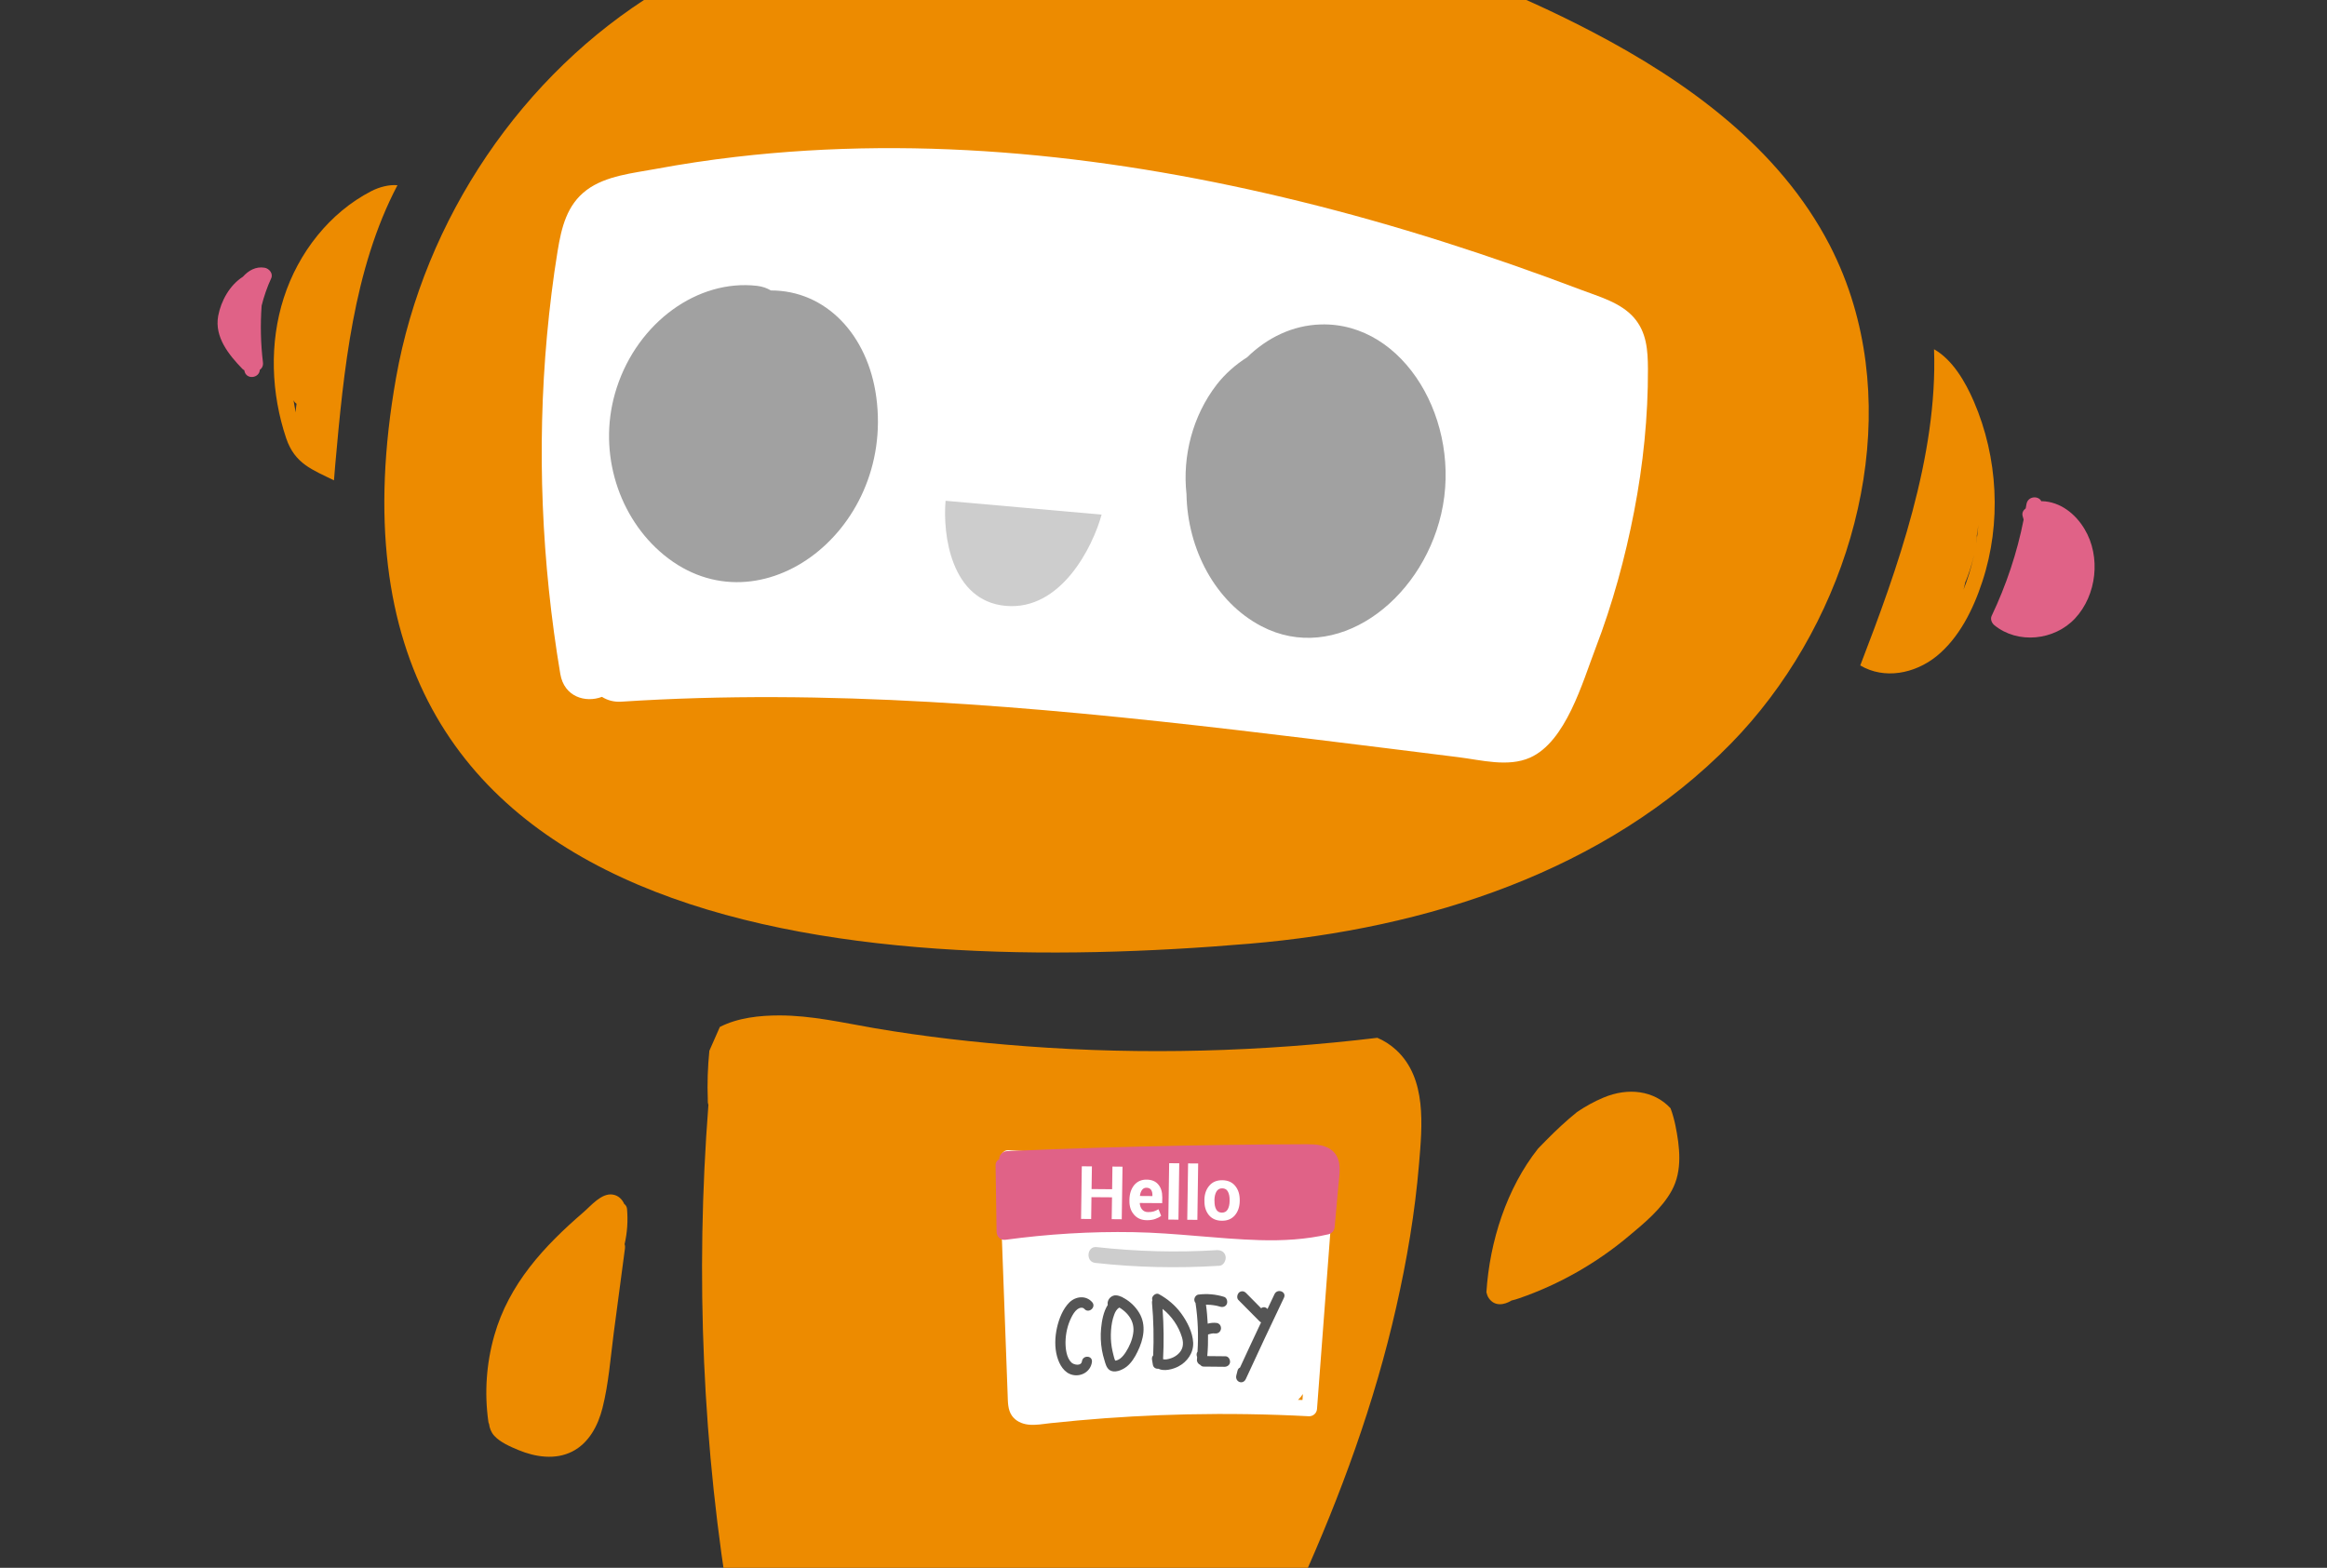 <svg width="92" height="62" viewBox="0 0 92 62" fill="none" xmlns="http://www.w3.org/2000/svg">
<rect x="0" y="0" width="92" height="62" fill="#333333" stroke="none"/>
<g clip-path="url(#clip0)">
<path d="M55.205 41.528C54.971 41.312 54.72 41.154 54.455 41.041C49.852 41.593 45.213 41.723 40.575 41.376C38.564 41.225 36.56 40.999 34.574 40.66C33.319 40.444 32.084 40.155 30.805 40.156C30.043 40.156 29.173 40.245 28.46 40.612C28.322 40.925 28.183 41.24 28.045 41.554C27.981 42.198 27.958 42.846 27.984 43.496L27.983 43.502C27.983 43.529 27.983 43.559 27.985 43.587C27.987 43.625 27.996 43.658 28.008 43.689C27.483 50.456 27.776 57.287 28.909 63.962C29.521 67.563 30.199 71.45 31.61 74.81C32.913 77.908 35.765 79.479 38.975 78.816C42.192 78.155 44.474 75.578 46.159 72.8C48.124 69.561 49.859 66.11 51.421 62.647C53.007 59.127 54.344 55.483 55.2 51.697C55.623 49.833 55.943 47.944 56.102 46.037C56.23 44.514 56.414 42.65 55.205 41.528Z" fill="#ED8B00"/>
<path d="M66.046 43.826C65.391 43.121 64.368 42.997 63.401 43.403C63.028 43.559 62.678 43.753 62.35 43.976C61.926 44.318 61.526 44.692 61.142 45.081C61.028 45.194 60.917 45.306 60.809 45.421C59.572 46.985 58.896 49.083 58.766 51.104C58.786 51.188 58.813 51.27 58.865 51.342C59.093 51.669 59.465 51.612 59.759 51.43C59.864 51.408 59.971 51.373 60.073 51.338C60.863 51.065 61.625 50.717 62.354 50.303C63.067 49.895 63.749 49.425 64.38 48.894C64.994 48.384 65.704 47.797 66.095 47.08C66.529 46.287 66.409 45.341 66.236 44.49C66.19 44.276 66.129 44.046 66.046 43.826Z" fill="#ED8B00"/>
<path d="M24.79 47.806C24.78 47.717 24.738 47.653 24.679 47.611C24.595 47.421 24.44 47.272 24.221 47.24C23.78 47.173 23.371 47.678 23.063 47.943C21.515 49.276 20.119 50.777 19.541 52.819C19.227 53.926 19.147 55.086 19.308 56.224C19.31 56.254 19.32 56.281 19.335 56.31C19.358 56.478 19.414 56.638 19.54 56.778C19.781 57.042 20.176 57.21 20.498 57.344C21.163 57.62 21.954 57.742 22.622 57.403C23.28 57.07 23.643 56.382 23.821 55.678C24.062 54.719 24.136 53.707 24.263 52.728C24.413 51.604 24.561 50.48 24.71 49.357C24.718 49.297 24.71 49.245 24.694 49.201C24.8 48.746 24.831 48.278 24.79 47.806Z" fill="#ED8B00"/>
<path d="M78.036 15.872C77.704 15.104 77.197 14.225 76.464 13.811C76.616 18.035 75.007 22.528 73.547 26.315C74.5 26.88 75.7 26.641 76.552 25.959C77.455 25.234 78.018 24.09 78.375 22.995C79.136 20.684 78.994 18.089 78.036 15.872ZM77.63 23.317C77.656 23.22 77.679 23.122 77.698 23.022C77.707 23.006 77.716 22.988 77.725 22.968C77.947 22.42 78.092 21.846 78.157 21.257C78.159 21.232 78.159 21.209 78.153 21.187C78.178 21.048 78.198 20.907 78.215 20.767C78.143 21.639 77.954 22.514 77.63 23.317Z" fill="#ED8B00"/>
<path d="M82.415 20.923C82.052 20.315 81.458 19.846 80.743 19.82C80.731 19.819 80.719 19.823 80.706 19.823C80.597 19.592 80.169 19.611 80.117 19.943C80.107 19.997 80.098 20.051 80.088 20.105C79.993 20.173 79.931 20.282 79.967 20.408C79.98 20.456 79.993 20.501 80.006 20.549C79.746 21.868 79.317 23.145 78.741 24.357C78.68 24.487 78.75 24.644 78.85 24.725C79.778 25.482 81.223 25.329 82.038 24.457C82.899 23.534 83.068 22.01 82.415 20.923Z" fill="#E06287"/>
<path d="M13.256 18.355C13.588 14.664 13.966 10.652 15.714 7.324C15.372 7.296 14.991 7.398 14.679 7.559C13.04 8.404 11.796 9.985 11.22 11.778C10.642 13.57 10.717 15.55 11.314 17.33C11.656 18.343 12.348 18.573 13.204 18.996C13.218 18.779 13.237 18.567 13.256 18.355ZM11.693 16.31C11.66 16.148 11.63 15.985 11.604 15.821C11.628 15.887 11.674 15.935 11.725 15.965C11.705 16.082 11.693 16.197 11.693 16.31Z" fill="#ED8B00"/>
<path d="M10.46 10.587C10.117 10.529 9.825 10.696 9.602 10.945C9.086 11.274 8.739 11.891 8.626 12.495C8.474 13.332 9.05 14.035 9.58 14.584C9.605 14.609 9.63 14.627 9.659 14.642C9.661 14.648 9.66 14.655 9.662 14.661C9.731 15.031 10.254 14.959 10.271 14.628C10.355 14.566 10.414 14.465 10.396 14.33C10.306 13.584 10.29 12.835 10.344 12.086C10.436 11.72 10.56 11.358 10.72 11.01C10.812 10.813 10.638 10.618 10.46 10.587Z" fill="#E06287"/>
<path d="M73.284 12.052C73.044 11.239 72.727 10.447 72.333 9.683C70.349 5.861 66.723 3.232 62.966 1.267C56.567 -2.081 49.42 -3.906 42.229 -4.077C36.619 -4.21 30.838 -3.294 26.003 -0.343C20.651 2.921 16.773 8.65 15.658 14.94C11.708 37.255 33.896 38.634 49.406 37.319C56.365 36.729 63.484 34.471 68.443 29.395C72.804 24.932 75.036 17.967 73.284 12.052Z" fill="#ED8B00"/>
<path d="M65.153 14.589C65.149 13.848 65.103 13.137 64.596 12.558C64.071 11.962 63.225 11.732 62.517 11.464C58.893 10.091 55.202 8.9 51.445 7.975C44.14 6.174 36.593 5.332 29.091 6.204C28.03 6.328 26.971 6.486 25.922 6.681C25.028 6.848 23.955 6.947 23.195 7.513C22.409 8.1 22.198 8.998 22.045 9.93C21.863 11.038 21.729 12.156 21.625 13.276C21.22 17.736 21.413 22.247 22.152 26.652C22.305 27.559 23.147 27.805 23.799 27.558C24.011 27.693 24.27 27.767 24.567 27.748C32.679 27.222 40.801 27.927 48.852 28.865C50.847 29.096 52.84 29.345 54.833 29.591C55.773 29.708 56.714 29.826 57.654 29.943C58.554 30.054 59.618 30.348 60.488 29.963C61.909 29.335 62.563 26.989 63.083 25.631C63.754 23.881 64.25 22.066 64.607 20.222C64.965 18.372 65.16 16.476 65.153 14.589Z" fill="white"/>
<path d="M52.216 12.831C51.096 12.863 50.094 13.361 49.309 14.127C48.852 14.417 48.435 14.783 48.104 15.209C47.142 16.455 46.745 18.052 46.909 19.541C46.947 21.712 48.044 23.808 49.871 24.764C52.79 26.29 56.166 23.82 56.979 20.326C57.822 16.694 55.532 12.733 52.216 12.831Z" fill="#A1A1A1"/>
<path d="M34.646 15.714C34.315 13.231 32.643 11.483 30.477 11.486C30.321 11.393 30.141 11.329 29.932 11.304C27.578 11.032 25.222 12.752 24.384 15.33C23.603 17.723 24.379 20.283 26.069 21.793C29.838 25.161 35.367 21.102 34.646 15.714Z" fill="#A1A1A1"/>
<path d="M52.76 46.562C52.767 46.457 52.733 46.375 52.672 46.317C52.696 46.241 52.715 46.167 52.741 46.092C52.795 45.918 52.691 45.663 52.487 45.67C48.283 45.81 44.075 45.748 39.88 45.486C39.632 45.471 39.52 45.727 39.578 45.917C39.533 45.966 39.501 46.028 39.504 46.099C39.615 49.116 39.725 52.135 39.838 55.152C39.849 55.436 39.839 55.744 40.007 55.986C40.162 56.203 40.398 56.306 40.652 56.337C40.942 56.371 41.248 56.312 41.534 56.28C41.891 56.243 42.25 56.207 42.609 56.174C44.05 56.044 45.494 55.963 46.938 55.932C48.541 55.898 50.145 55.922 51.744 56.007C51.903 56.015 52.056 55.896 52.069 55.721C52.299 52.665 52.528 49.613 52.76 46.562ZM51.317 55.358C51.39 55.293 51.453 55.215 51.511 55.128C51.507 55.207 51.5 55.286 51.495 55.363C51.435 55.36 51.377 55.359 51.317 55.358Z" fill="white"/>
<path d="M52.732 45.558C52.455 45.269 52.035 45.251 51.662 45.249C51.114 45.249 50.569 45.253 50.021 45.259C47.851 45.277 45.679 45.32 43.507 45.385C42.28 45.423 41.052 45.468 39.827 45.521C39.63 45.529 39.5 45.675 39.507 45.846C39.421 45.884 39.358 45.965 39.361 46.097C39.374 46.962 39.387 47.828 39.4 48.692C39.403 48.902 39.542 49.055 39.753 49.028C41.433 48.801 43.124 48.696 44.817 48.727C46.484 48.755 48.137 48.993 49.802 49.042C50.713 49.068 51.629 49.019 52.522 48.811C52.65 48.78 52.755 48.67 52.767 48.528C52.816 47.98 52.867 47.434 52.915 46.886C52.952 46.438 53.069 45.909 52.732 45.558Z" fill="#E06287"/>
<path d="M44.349 48.217L43.952 48.213L43.965 47.349L43.152 47.343L43.14 48.207L42.741 48.203L42.77 46.122L43.17 46.126L43.156 47.022L43.969 47.029L43.981 46.133L44.38 46.137L44.349 48.217Z" fill="white"/>
<path d="M45.343 48.254C45.13 48.252 44.96 48.181 44.835 48.035C44.709 47.892 44.65 47.71 44.653 47.49L44.653 47.433C44.659 47.205 44.721 47.015 44.841 46.866C44.966 46.718 45.13 46.646 45.331 46.649C45.532 46.65 45.686 46.714 45.793 46.841C45.903 46.969 45.953 47.139 45.952 47.353L45.948 47.579L45.065 47.573L45.062 47.581C45.067 47.682 45.101 47.767 45.156 47.833C45.213 47.899 45.292 47.933 45.391 47.933C45.478 47.935 45.552 47.924 45.612 47.907C45.669 47.889 45.735 47.859 45.803 47.821L45.907 48.08C45.846 48.131 45.767 48.172 45.67 48.206C45.572 48.239 45.462 48.255 45.343 48.254ZM45.326 46.97C45.254 46.97 45.193 46.998 45.151 47.057C45.108 47.117 45.079 47.194 45.068 47.289L45.072 47.296L45.561 47.3L45.562 47.262C45.563 47.174 45.545 47.103 45.506 47.049C45.467 46.997 45.406 46.971 45.326 46.97Z" fill="white"/>
<path d="M46.591 48.233L46.191 48.229L46.224 46L46.623 46.003L46.591 48.233Z" fill="white"/>
<path d="M47.339 48.24L46.939 48.237L46.972 46.008L47.371 46.011L47.339 48.24Z" fill="white"/>
<path d="M47.617 47.454C47.62 47.224 47.685 47.036 47.81 46.89C47.934 46.743 48.105 46.67 48.326 46.673C48.544 46.676 48.714 46.749 48.834 46.897C48.957 47.044 49.015 47.234 49.014 47.465L49.014 47.494C49.01 47.727 48.945 47.916 48.821 48.061C48.694 48.207 48.523 48.278 48.305 48.275C48.087 48.273 47.917 48.199 47.794 48.052C47.674 47.904 47.613 47.715 47.619 47.482L47.617 47.454ZM48.016 47.486C48.014 47.626 48.035 47.739 48.083 47.825C48.129 47.911 48.205 47.954 48.309 47.955C48.411 47.955 48.487 47.914 48.538 47.828C48.587 47.742 48.614 47.631 48.614 47.49L48.614 47.461C48.617 47.325 48.593 47.211 48.547 47.125C48.502 47.039 48.426 46.995 48.322 46.994C48.217 46.993 48.141 47.037 48.092 47.123C48.043 47.209 48.016 47.322 48.014 47.456L48.016 47.486Z" fill="white"/>
<path d="M48.456 49.69C48.426 49.506 48.268 49.429 48.105 49.438C46.519 49.537 44.929 49.492 43.352 49.317C42.968 49.275 42.913 49.9 43.297 49.942C44.928 50.124 46.57 50.159 48.212 50.056C48.376 50.046 48.479 49.841 48.456 49.69Z" fill="#CDCDCD"/>
<path d="M42.775 53.835C42.745 54.036 42.455 53.975 42.359 53.882C42.163 53.691 42.124 53.336 42.126 53.07C42.132 52.732 42.207 52.399 42.357 52.099C42.416 51.983 42.488 51.857 42.592 51.778C42.667 51.719 42.799 51.679 42.872 51.763C43.043 51.96 43.353 51.692 43.179 51.494C42.932 51.216 42.531 51.258 42.276 51.508C42.019 51.765 41.868 52.153 41.788 52.509C41.707 52.875 41.691 53.279 41.792 53.643C41.882 53.968 42.073 54.298 42.41 54.372C42.75 54.448 43.115 54.243 43.169 53.87C43.212 53.605 42.816 53.57 42.775 53.835Z" fill="#555555"/>
<path d="M45.043 51.924C44.901 51.684 44.699 51.486 44.461 51.349C44.44 51.337 44.42 51.325 44.396 51.314C44.374 51.295 44.349 51.281 44.317 51.276C44.213 51.229 44.103 51.202 43.993 51.249C43.857 51.306 43.766 51.454 43.796 51.605C43.625 51.87 43.562 52.233 43.533 52.529C43.505 52.814 43.518 53.107 43.566 53.389C43.59 53.525 43.622 53.656 43.664 53.788C43.703 53.919 43.742 54.084 43.855 54.17C44.06 54.321 44.37 54.18 44.545 54.044C44.733 53.893 44.866 53.676 44.972 53.457C45.214 52.966 45.331 52.411 45.043 51.924ZM44.511 53.468C44.449 53.563 44.381 53.654 44.292 53.722C44.243 53.757 44.161 53.807 44.091 53.807C44.056 53.737 44.035 53.638 44.017 53.571C43.99 53.47 43.97 53.368 43.952 53.265C43.918 53.046 43.909 52.827 43.926 52.606C43.941 52.401 43.975 52.19 44.048 51.997C44.087 51.885 44.151 51.763 44.257 51.709C44.308 51.739 44.358 51.773 44.403 51.81C44.496 51.882 44.576 51.964 44.643 52.058C44.785 52.256 44.842 52.49 44.801 52.736C44.764 52.989 44.649 53.254 44.511 53.468Z" fill="#555555"/>
<path d="M47.173 53.095C47.153 52.686 46.938 52.272 46.709 51.954C46.472 51.626 46.165 51.368 45.819 51.178C45.724 51.125 45.596 51.206 45.56 51.302C45.544 51.346 45.548 51.389 45.559 51.425C45.547 51.454 45.542 51.487 45.546 51.525C45.608 52.215 45.622 52.907 45.592 53.602C45.554 53.642 45.535 53.697 45.546 53.767C45.557 53.834 45.565 53.899 45.579 53.966C45.597 54.085 45.699 54.138 45.797 54.128C46.027 54.245 46.389 54.143 46.59 54.037C46.931 53.857 47.192 53.51 47.173 53.095ZM46.549 53.573C46.45 53.655 46.331 53.711 46.207 53.74C46.15 53.754 46.091 53.765 46.036 53.761C46.019 53.759 46.005 53.756 45.988 53.75C45.983 53.75 45.986 53.75 45.983 53.75C46.018 53.087 46.011 52.423 45.963 51.761C46.319 52.043 46.598 52.444 46.731 52.888C46.813 53.16 46.768 53.393 46.549 53.573Z" fill="#555555"/>
<path d="M48.45 53.635C48.211 53.632 47.973 53.63 47.731 53.628C47.756 53.344 47.765 53.059 47.761 52.775C47.773 52.773 47.785 52.769 47.796 52.764C47.798 52.762 47.801 52.76 47.806 52.761C47.855 52.746 47.905 52.736 47.956 52.73C47.988 52.728 48.022 52.729 48.055 52.732C48.103 52.739 48.163 52.717 48.203 52.684C48.239 52.652 48.269 52.594 48.273 52.542C48.276 52.487 48.261 52.429 48.229 52.389C48.191 52.347 48.148 52.321 48.092 52.316C47.977 52.303 47.86 52.314 47.748 52.346C47.734 52.095 47.715 51.843 47.679 51.594C47.739 51.596 47.797 51.596 47.857 51.602C47.93 51.608 48.001 51.619 48.071 51.631C48.087 51.635 48.104 51.638 48.12 51.642C48.125 51.643 48.128 51.643 48.13 51.643C48.13 51.643 48.132 51.643 48.135 51.645C48.175 51.655 48.213 51.667 48.251 51.677C48.35 51.706 48.472 51.665 48.509 51.553C48.54 51.45 48.498 51.316 48.392 51.284C48.064 51.183 47.725 51.153 47.385 51.195C47.279 51.206 47.198 51.333 47.223 51.439C47.229 51.475 47.246 51.504 47.266 51.528C47.362 52.165 47.385 52.809 47.345 53.453C47.311 53.504 47.295 53.57 47.323 53.644C47.329 53.657 47.328 53.669 47.329 53.682C47.327 53.709 47.324 53.738 47.322 53.766C47.313 53.859 47.374 53.944 47.456 53.977C47.486 54.015 47.53 54.042 47.581 54.043C47.859 54.046 48.135 54.048 48.413 54.051C48.517 54.052 48.626 53.98 48.631 53.861C48.636 53.754 48.562 53.636 48.45 53.635Z" fill="#555555"/>
<path d="M50.388 51.179C50.296 51.375 50.203 51.57 50.111 51.766C50.078 51.725 50.032 51.698 49.981 51.695C49.936 51.693 49.893 51.709 49.857 51.733C49.661 51.535 49.468 51.337 49.27 51.139C49.23 51.1 49.191 51.071 49.133 51.066C49.083 51.061 49.023 51.079 48.986 51.114C48.915 51.183 48.883 51.327 48.96 51.408C49.236 51.686 49.51 51.962 49.785 52.241C49.807 52.264 49.833 52.281 49.858 52.294C49.575 52.888 49.3 53.485 49.024 54.082C48.978 54.101 48.941 54.14 48.926 54.206L48.88 54.388C48.816 54.649 49.141 54.779 49.255 54.533C49.748 53.459 50.252 52.389 50.761 51.323C50.879 51.082 50.504 50.94 50.388 51.179Z" fill="#555555"/>
<path d="M43.553 20.351L37.384 19.804C37.268 21.109 37.583 23.767 39.766 23.96C41.948 24.153 43.2 21.634 43.553 20.351Z" fill="#CDCDCD"/>
</g>
<defs>
<clipPath id="clip0">
<rect width="92" height="62" fill="white"/>
</clipPath>
</defs>
</svg>

